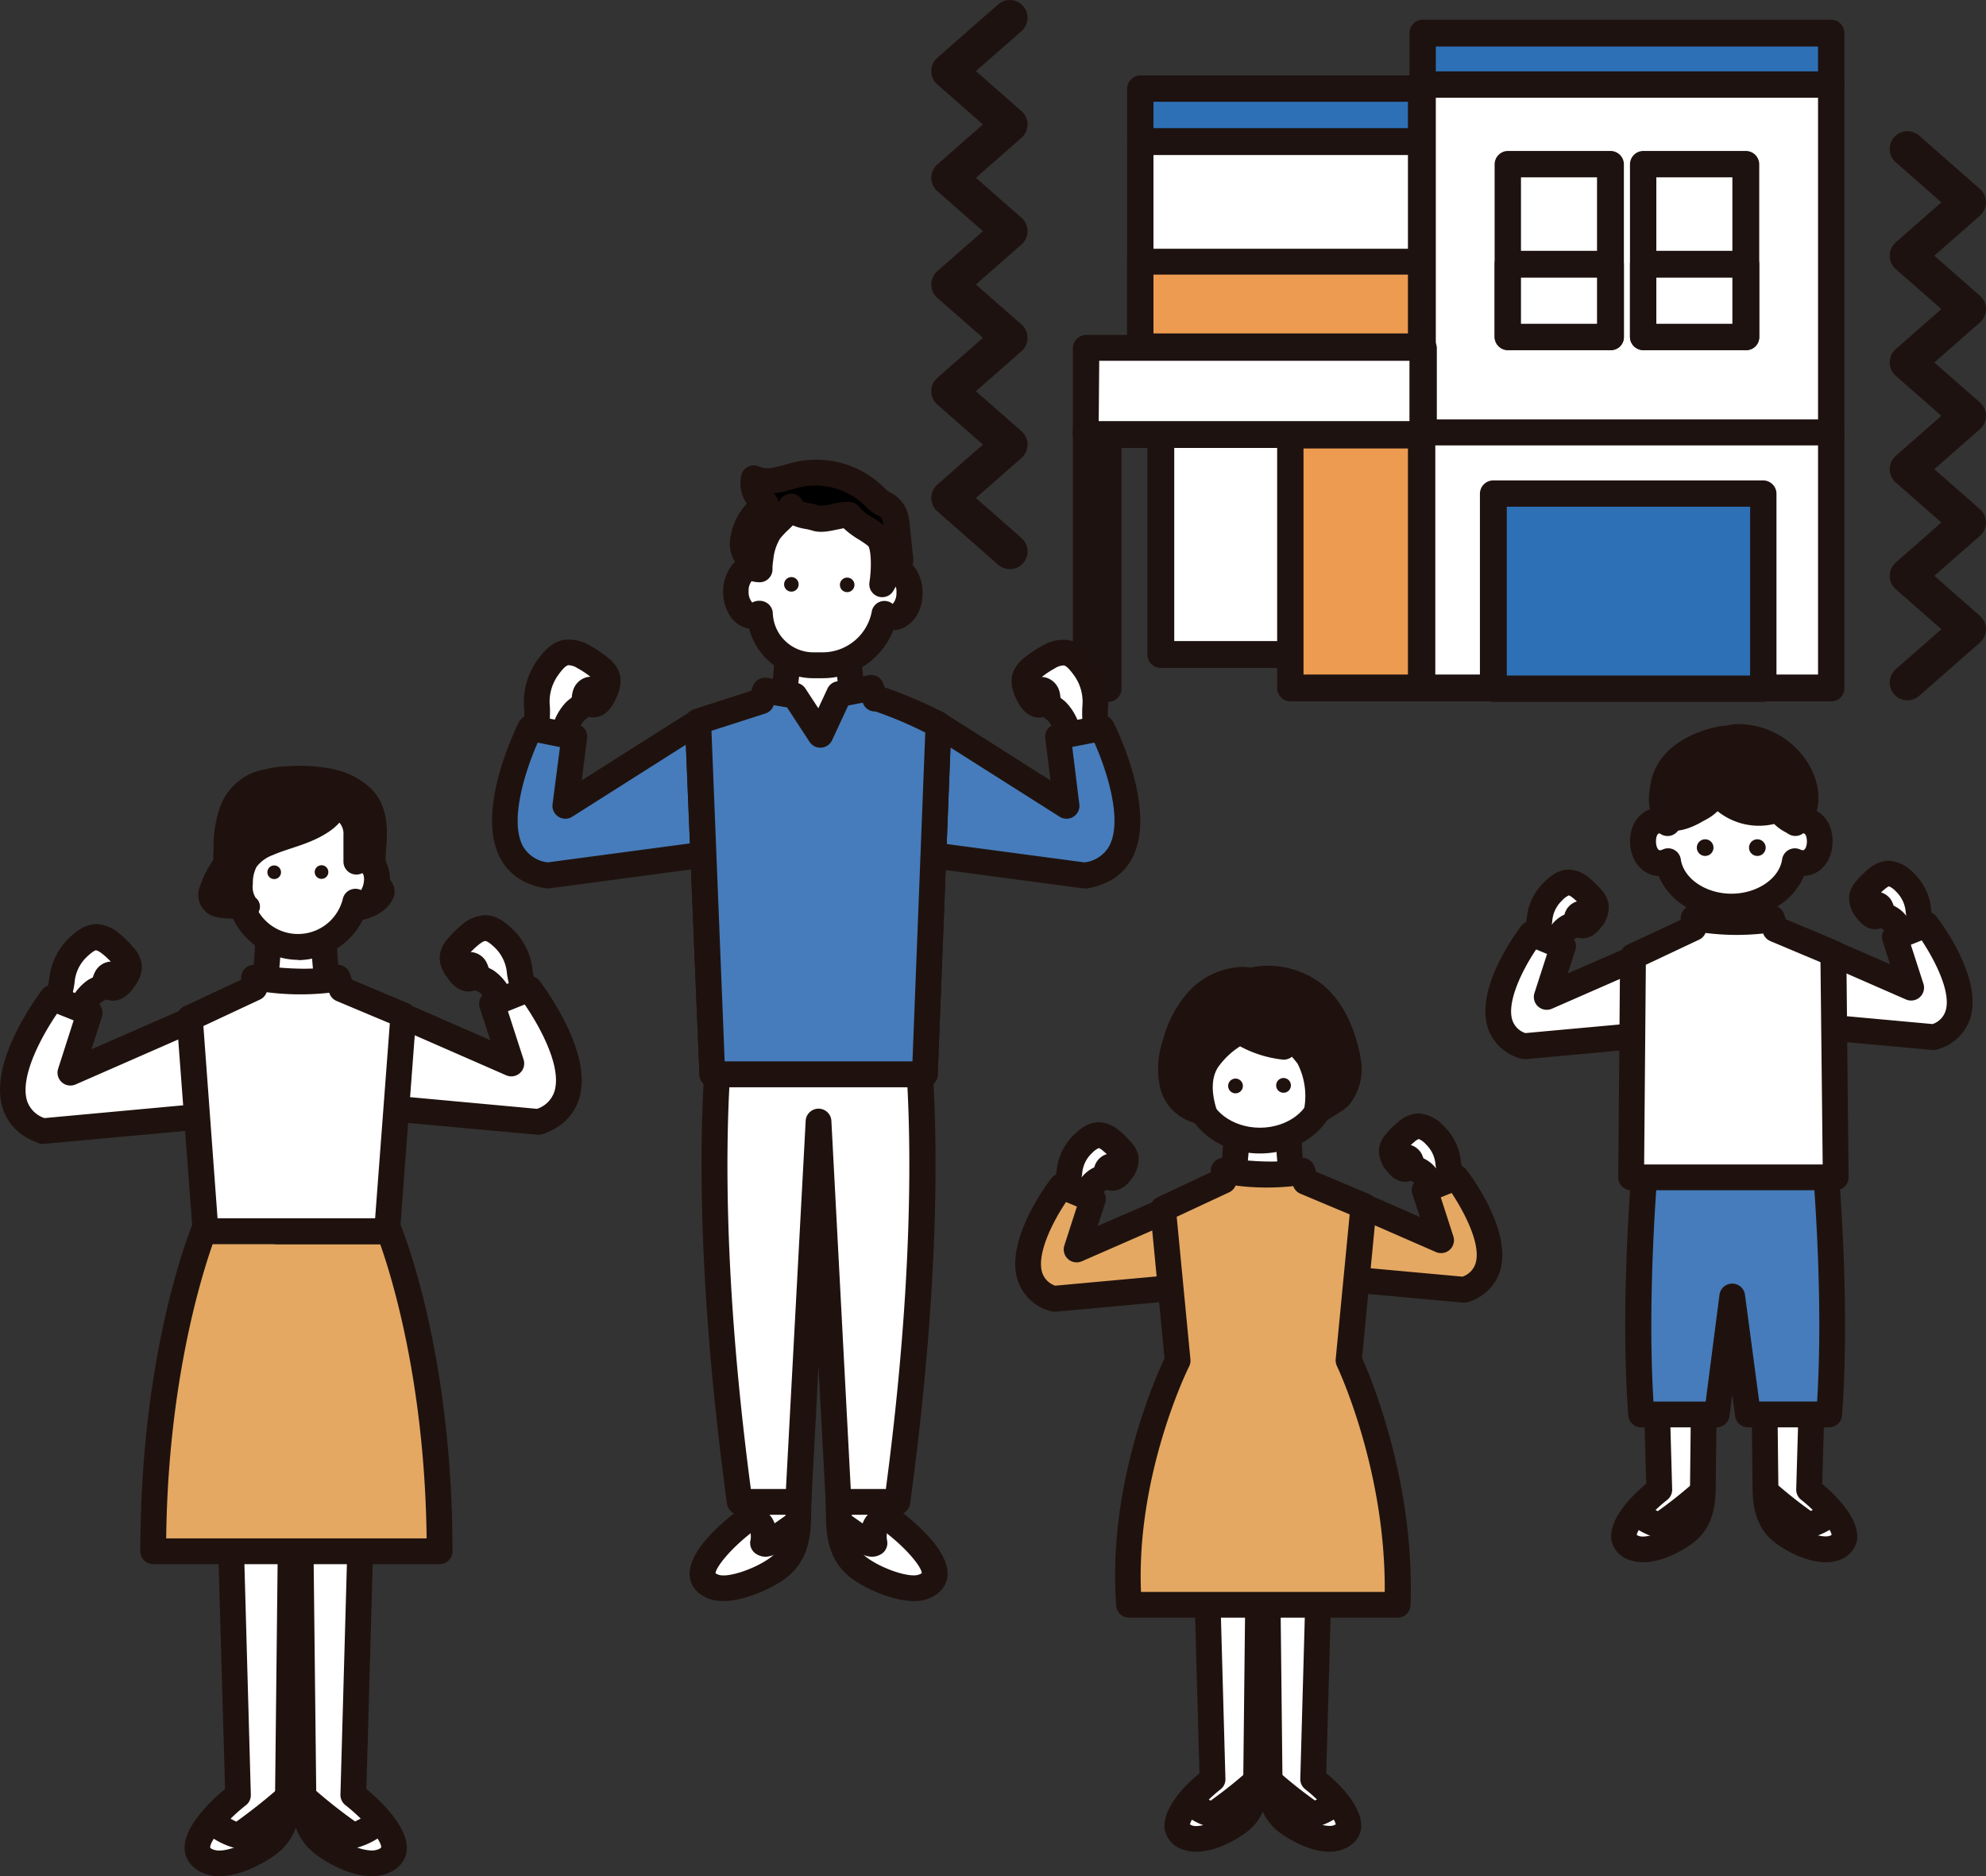 <svg xmlns="http://www.w3.org/2000/svg" xmlns:xlink="http://www.w3.org/1999/xlink" width="391.774" height="370.187" viewBox="0 0 391.774 370.187"><rect x="0" y="0" width="391.774" height="370.187" fill="#333333" stroke="none"/><defs><clipPath id="a"><rect width="391.774" height="370.187" fill="none"/></clipPath></defs><rect width="51.4" height="43.8" transform="translate(228.941 85.385)" fill="#fff"/><g clip-path="url(#a)"><path d="M280.341,131.785h-51.4a2.647,2.647,0,0,1-2.6-2.6v-43.8a2.647,2.647,0,0,1,2.6-2.6h51.4a2.647,2.647,0,0,1,2.6,2.6v43.8a2.647,2.647,0,0,1-2.6,2.6m-48.7-5.3h46.1v-38.5h-46.1Z" fill="#1e1210"/><rect width="4.4" height="50.6" transform="translate(214.241 85.385)" fill="#fff"/><path d="M214.241,82.785h4.4a2.647,2.647,0,0,1,2.6,2.6v50.5a2.647,2.647,0,0,1-2.6,2.6h-4.4a2.647,2.647,0,0,1-2.6-2.6v-50.5a2.467,2.467,0,0,1,2.6-2.6" fill="#1e1210"/><rect width="80.6" height="68.8" transform="translate(280.641 16.585)" fill="#fff"/><path d="M361.241,87.985h-80.6a2.647,2.647,0,0,1-2.6-2.6v-68.8a2.647,2.647,0,0,1,2.6-2.6h80.6a2.647,2.647,0,0,1,2.6,2.6v68.8a2.521,2.521,0,0,1-2.6,2.6m-78-5.2h75.4v-63.6h-75.4Z" fill="#1e1210"/><rect width="80.6" height="10.2" transform="translate(280.641 6.485)" fill="#2d70b6"/><path d="M361.241,19.285h-80.6a2.647,2.647,0,0,1-2.6-2.6V6.485a2.647,2.647,0,0,1,2.6-2.6h80.6a2.647,2.647,0,0,1,2.6,2.6v10.2a2.582,2.582,0,0,1-2.6,2.6m-78-5.2h75.4v-4.9h-75.4Z" fill="#1e1210"/><rect width="55.4" height="41" transform="translate(224.941 27.985)" fill="#fff"/><path d="M280.341,71.585h-55.4a2.647,2.647,0,0,1-2.6-2.6v-41a2.647,2.647,0,0,1,2.6-2.6h55.4a2.647,2.647,0,0,1,2.6,2.6v41a2.647,2.647,0,0,1-2.6,2.6m-52.8-5.2h50.2v-35.8h-50.2Z" fill="#1e1210"/><rect width="55.4" height="10.4" transform="translate(224.941 17.485)" fill="#2d70b6"/><path d="M280.341,30.485h-55.4a2.647,2.647,0,0,1-2.6-2.6v-10.4a2.647,2.647,0,0,1,2.6-2.6h55.4a2.647,2.647,0,0,1,2.6,2.6v10.4a2.582,2.582,0,0,1-2.6,2.6m-52.8-5.2h50.2v-5.2h-50.2Z" fill="#1e1210"/><rect width="34" height="22.4" transform="translate(236.041 39.585)" fill="#fff"/><rect width="55.4" height="16.8" transform="translate(224.941 51.585)" fill="#ec9b50"/><path d="M280.341,71.085h-55.4a2.647,2.647,0,0,1-2.6-2.6v-16.8a2.647,2.647,0,0,1,2.6-2.6h55.4a2.647,2.647,0,0,1,2.6,2.6v16.8a2.647,2.647,0,0,1-2.6,2.6m-52.8-5.3h50.2v-11.6h-50.2Z" fill="#1e1210"/><rect width="80.8" height="50.4" transform="translate(280.541 85.285)" fill="#fff"/><path d="M361.241,138.385h-80.8a2.647,2.647,0,0,1-2.6-2.6v-50.4a2.647,2.647,0,0,1,2.6-2.6h80.8a2.647,2.647,0,0,1,2.6,2.6v50.4a2.582,2.582,0,0,1-2.6,2.6m-78.1-5.3h75.5v-45.2h-75.5v45.2" fill="#1e1210"/><rect width="53.2" height="38.5" transform="translate(294.541 97.385)" fill="#2d70b6"/><path d="M347.841,138.485h-53.3a2.647,2.647,0,0,1-2.6-2.6v-38.5a2.647,2.647,0,0,1,2.6-2.6h53.3a2.647,2.647,0,0,1,2.6,2.6v38.5a2.582,2.582,0,0,1-2.6,2.6m-50.6-5.2h48v-33.3h-48Z" fill="#1e1210"/><rect width="66.6" height="17.1" transform="translate(214.241 68.585)" fill="#fff"/><path d="M280.741,88.385h-66.5a2.647,2.647,0,0,1-2.6-2.6v-17.1a2.647,2.647,0,0,1,2.6-2.6h66.6a2.647,2.647,0,0,1,2.6,2.6v17.1a2.669,2.669,0,0,1-2.7,2.6m-64-5.3h61.3v-11.9h-61.2Z" fill="#1e1210"/><rect width="25.8" height="49.9" transform="translate(254.541 85.885)" fill="#ec9b50"/><path d="M280.341,138.385h-25.8a2.647,2.647,0,0,1-2.6-2.6v-49.9a2.647,2.647,0,0,1,2.6-2.6h25.8a2.647,2.647,0,0,1,2.6,2.6v49.9a2.647,2.647,0,0,1-2.6,2.6m-23.2-5.3h20.6v-44.6h-20.6Z" fill="#1e1210"/><rect width="20.3" height="34.2" transform="translate(297.441 32.385)" fill="#fff"/><path d="M317.741,69.085h-20.3a2.647,2.647,0,0,1-2.6-2.6v-34.1a2.647,2.647,0,0,1,2.6-2.6h20.3a2.647,2.647,0,0,1,2.6,2.6v34.2a2.562,2.562,0,0,1-2.6,2.5m-17.7-5.2h15v-28.9h-15Z" fill="#1e1210"/><rect width="20.3" height="34.2" transform="translate(324.141 32.385)" fill="#fff"/><path d="M344.441,69.085h-20.3a2.647,2.647,0,0,1-2.6-2.6v-34.1a2.647,2.647,0,0,1,2.6-2.6h20.3a2.647,2.647,0,0,1,2.6,2.6v34.2a2.562,2.562,0,0,1-2.6,2.5m-17.7-5.2h15v-28.9h-15Z" fill="#1e1210"/><rect width="20.3" height="14.4" transform="translate(297.441 52.085)" fill="#fff"/><path d="M317.741,69.085h-20.3a2.647,2.647,0,0,1-2.6-2.6v-14.4a2.647,2.647,0,0,1,2.6-2.6h20.3a2.647,2.647,0,0,1,2.6,2.6v14.4a2.582,2.582,0,0,1-2.6,2.6m-17.7-5.2h15v-9.1h-15Z" fill="#1e1210"/><rect width="20.3" height="14.4" transform="translate(324.141 52.085)" fill="#fff"/><path d="M344.441,69.085h-20.3a2.647,2.647,0,0,1-2.6-2.6v-14.4a2.647,2.647,0,0,1,2.6-2.6h20.3a2.647,2.647,0,0,1,2.6,2.6v14.4a2.582,2.582,0,0,1-2.6,2.6m-17.7-5.2h15v-9.1h-15Z" fill="#1e1210"/><path d="M199.207,3.5l-12,10.529,12,10.526-12,10.528,12,10.525-12,10.526,12,10.528-12,10.531,12,10.528-12,10.536,12,10.536" fill="none" stroke="#1e1210" stroke-linecap="round" stroke-linejoin="round" stroke-width="7"/><path d="M376.274,134.677l12-10.529-12-10.526,12-10.528-12-10.525,12-10.526-12-10.528,12-10.531-12-10.529,12-10.535-12-10.536" fill="none" stroke="#1e1210" stroke-linecap="round" stroke-linejoin="round" stroke-width="7"/><path d="M111.457,144.073a8.594,8.594,0,0,1,2.067-3.739c.574-.524,1.326-.92,1.642-1.632.237-.554.178-1.2.366-1.77s.89-1.078,1.385-.732c.2.9-1.167,1.85-.564,2.542a.842.842,0,0,0,.475.237c.989.178,1.731-.89,2.186-1.81.573-1.177,1.157-2.512.7-3.738a4.347,4.347,0,0,0-1.424-1.721,19.233,19.233,0,0,0-3.156-2.107,5.411,5.411,0,0,0-3.422-.851c-1.563.267-2.66,1.642-3.6,2.967a11.931,11.931,0,0,0-2.087,5.035,11.65,11.65,0,0,0-.079,2.878c.128,1.9-.2,3.749.138,5.628" fill="#fff"/><path d="M106.076,147.752a2.531,2.531,0,0,1-2.492-2.1,18.644,18.644,0,0,1-.179-3.857,19.984,19.984,0,0,0,0-2.048,13.516,13.516,0,0,1,.119-3.531,14.364,14.364,0,0,1,2.532-6.063c.989-1.286,2.552-3.452,5.213-3.907a7.921,7.921,0,0,1,5.064,1.108,23.371,23.371,0,0,1,3.56,2.384,6.838,6.838,0,0,1,2.2,2.789c.87,2.344-.218,4.57-.8,5.757-1.592,3.254-3.767,3.4-4.945,3.2l-.208-.049a6.987,6.987,0,0,1-.584.474l-.366.307a7.113,7.113,0,0,0-1.374,2.69,2.542,2.542,0,1,1-4.825-1.6c.009-.026.018-.052.028-.078a11.056,11.056,0,0,1,2.769-4.8c.208-.188.425-.356.653-.534l.366-.287a1.307,1.307,0,0,1,0-.2,7.191,7.191,0,0,1,.277-1.3,3.857,3.857,0,0,1,2.4-2.413,3.079,3.079,0,0,1,.989-.158,16.69,16.69,0,0,0-2.581-1.711,3.288,3.288,0,0,0-1.781-.574c-.652.109-1.523,1.286-1.978,1.919a8.959,8.959,0,0,0-1.661,6.231c.059.9,0,1.741,0,2.552a12.818,12.818,0,0,0,.089,2.789,2.553,2.553,0,0,1-2.055,2.967h0a2.325,2.325,0,0,1-.425.03" fill="#1f120e"/><path d="M108.045,172.726l33.54-4.471s3.729-16.814-4.174-25.646L111.576,159l1.7-13.67-8.644-1.671s-13.294,26.5,3.412,29.069" fill="#467cbb"/><path d="M108.045,175.278a2.892,2.892,0,0,1-.395,0c-4.2-.663-7.33-2.76-9.031-6.073-4.747-9.229,2.849-24.9,3.739-26.706a2.543,2.543,0,0,1,2.759-1.355l8.655,1.682a2.551,2.551,0,0,1,2.037,2.809l-1.038,8.318,21.275-13.471a2.551,2.551,0,0,1,3.264.455c8.674,9.7,4.945,27.15,4.757,27.892a2.551,2.551,0,0,1-2.146,1.978l-33.54,4.471a2.093,2.093,0,0,1-.336,0m-1.978-28.753c-2.255,5.114-5.638,15.123-2.967,20.326a6.448,6.448,0,0,0,4.945,3.3l31.305-4.174c.593-3.907,1.493-13.59-2.592-19.969l-23.866,15.133A2.541,2.541,0,0,1,109,158.681l1.463-11.276Z" fill="#1f120e"/><path d="M210.553,144.073a8.723,8.723,0,0,0-2.077-3.739c-.574-.524-1.316-.92-1.632-1.632a17.514,17.514,0,0,1-.376-1.77c-.2-.574-.89-1.078-1.375-.732-.207.9,1.157,1.85.554,2.542a.846.846,0,0,1-.465.237c-.989.178-1.74-.89-2.186-1.81-.583-1.177-1.167-2.512-.712-3.738a4.341,4.341,0,0,1,1.425-1.721,19.182,19.182,0,0,1,3.155-2.107,5.411,5.411,0,0,1,3.422-.851c1.563.267,2.661,1.642,3.61,2.967a11.877,11.877,0,0,1,2.077,5.035,11.65,11.65,0,0,1,.079,2.878c-.128,1.9.208,3.749-.128,5.628" fill="#fff"/><path d="M215.924,147.752a2.306,2.306,0,0,1-.455,0,2.552,2.552,0,0,1-2.058-2.965v0a13.551,13.551,0,0,0,.1-2.789,24.139,24.139,0,0,1,0-2.552,8.962,8.962,0,0,0-1.662-6.231c-.475-.633-1.345-1.811-1.978-1.919a3.281,3.281,0,0,0-1.78.573,17.244,17.244,0,0,0-2.582,1.711,3.08,3.08,0,0,1,.989.159,3.877,3.877,0,0,1,2.413,2.413,6.23,6.23,0,0,1,.267,1.3v.2l.357.286c.227.178.445.347.652.535a10.961,10.961,0,0,1,2.77,4.8,2.542,2.542,0,0,1-4.77,1.759c-.009-.026-.019-.052-.027-.078a6.92,6.92,0,0,0-1.375-2.69,3.7,3.7,0,0,0-.366-.307,6.8,6.8,0,0,1-.584-.475l-.207.05c-1.148.2-3.314,0-4.946-3.205-.593-1.187-1.681-3.412-.8-5.746a6.7,6.7,0,0,1,2.186-2.8,22.845,22.845,0,0,1,3.571-2.384,7.911,7.911,0,0,1,5.054-1.108c2.66.455,4.263,2.621,5.212,3.907a14.357,14.357,0,0,1,2.542,6.063,13.964,13.964,0,0,1,.119,3.531,19.964,19.964,0,0,0,0,2.047,18.579,18.579,0,0,1-.168,3.858,2.553,2.553,0,0,1-2.473,2.067" fill="#1f120e"/><path d="M213.955,172.726l-33.53-4.471s-3.739-16.814,4.164-25.646L210.424,159l-1.7-13.67,8.654-1.671s13.284,26.5-3.422,29.069" fill="#467cbb"/><path d="M213.956,175.278h-.336l-33.53-4.47a2.543,2.543,0,0,1-2.147-1.978c-.168-.742-3.956-18.19,4.748-27.893a2.551,2.551,0,0,1,3.264-.454l21.275,13.5-1.038-8.318a2.551,2.551,0,0,1,2.047-2.809l8.654-1.681a2.553,2.553,0,0,1,2.76,1.355c.88,1.76,8.486,17.437,3.739,26.705-1.711,3.313-4.837,5.41-9.041,6.073a2.616,2.616,0,0,1-.4-.03m-31.354-9.3,31.314,4.174a6.429,6.429,0,0,0,4.946-3.3c2.69-5.222-.693-15.222-2.968-20.325l-4.371.85,1.4,11.306a2.541,2.541,0,0,1-3.887,2.462l-23.866-15.133C181.089,152.4,182.009,162.074,182.6,165.981Z" fill="#1f120e"/><path d="M176.924,243.544l-1.573,56.1s14.609,10.79,6.637,13.471c-2.967.989-9.01-1.266-12.284-3.61-3.67-2.621-4.194-6.39-4.234-10.574q-.147-12.787-.286-25.577l-.317-30.2" fill="#fff"/><path d="M180.287,315.9c-4.1,0-9.278-2.324-12.067-4.312-4.569-3.274-5.252-8-5.3-12.621l-.613-55.774a2.542,2.542,0,0,1,2.512-2.572h.01a2.571,2.571,0,0,1,2.571,2.512l.614,55.775c0,4.005.573,6.676,3.165,8.535,3.066,2.186,8.2,3.868,10,3.264a2.321,2.321,0,0,0,.653-.306c0-1.187-3.046-5.064-7.992-8.7a2.576,2.576,0,0,1-.989-2.117l1.573-56.1a2.543,2.543,0,0,1,5.084.138l-1.533,54.795c3.59,2.8,9.643,8.269,8.9,12.858-.188,1.138-.989,3.215-4.055,4.263a7.907,7.907,0,0,1-2.532.366" fill="#1f120e"/><path d="M171.979,307.152a4.561,4.561,0,0,1-2.6-.92l-4.431-3.1a2.546,2.546,0,0,1,2.917-4.174l2.305,1.623a5.077,5.077,0,0,1,1.286-1.979,6.921,6.921,0,0,1,3.382-1.562,2.542,2.542,0,1,1,1.128,4.945,4.761,4.761,0,0,0-.989.307,4.936,4.936,0,0,0,.049,1.829,2.549,2.549,0,0,1-.91,2.315,3.415,3.415,0,0,1-2.136.712" fill="#1f120e"/><path d="M146.075,243.544l1.573,56.1s-14.6,10.79-6.637,13.471c2.967.989,9.01-1.266,12.294-3.61,3.66-2.621,4.184-6.39,4.233-10.574q.14-12.787.277-25.577l.337-30.2" fill="#fff"/><path d="M142.663,315.9a7.916,7.916,0,0,1-2.522-.346c-3.106-1.049-3.867-3.126-4.045-4.263-.723-4.589,5.331-10.059,8.9-12.858l-1.533-54.795a2.542,2.542,0,0,1,2.471-2.611h0a2.572,2.572,0,0,1,2.621,2.472l1.563,56.1a2.516,2.516,0,0,1-.989,2.117c-4.946,3.649-7.913,7.517-7.982,8.7a2.315,2.315,0,0,0,.652.306c1.781.6,6.924-1.078,9.99-3.264,2.611-1.859,3.126-4.441,3.175-8.536l.613-55.774a2.528,2.528,0,1,1,5.055.039v.021l-.614,55.774c-.049,4.619-.732,9.347-5.3,12.62-2.77,1.969-7.962,4.293-12.057,4.293" fill="#1f120e"/><path d="M179.446,193.893l-15.311-.5V193.3h-5.321v.089l-15.311.5s-7.092,32.3,2.423,102.409h11.592l3.956-74.913,3.957,74.913h11.582c9.525-70.076,2.433-102.409,2.433-102.409" fill="#fff"/><path d="M177.024,298.874H165.441a2.541,2.541,0,0,1-2.551-2.413l-1.425-26.854-1.414,26.854a2.551,2.551,0,0,1-2.542,2.413H145.927a2.551,2.551,0,0,1-2.522-2.206c-9.466-69.74-2.681-101.954-2.384-103.289a2.533,2.533,0,0,1,2.4-1.979l14.659-.484a2.56,2.56,0,0,1,.732-.119h5.321a2.693,2.693,0,0,1,.761.119l14.639.484a2.551,2.551,0,0,1,2.4,1.979c.287,1.335,7.072,33.549-2.393,103.289a2.543,2.543,0,0,1-2.522,2.206m-9.189-5.084h6.924c7.675-58.049,3.778-89.591,2.512-97.385l-13.254-.435a2.408,2.408,0,0,1-.6-.089h-3.957a2.345,2.345,0,0,1-.583.089l-13.254.435c-1.266,7.814-5.153,39.445,2.5,97.385h6.923l3.887-72.5a2.542,2.542,0,0,1,5.084,0Z" fill="#1f120e"/><path d="M168.507,137.871a32.735,32.735,0,0,1-.989-7.764H155.273a32.99,32.99,0,0,1-.989,7.794,117.242,117.242,0,0,0-16.587,5.054l2.849,69.008h41.927l2.69-69.008a116.922,116.922,0,0,0-16.656-5.084" fill="#fff"/><path d="M182.443,214.505H140.516a2.542,2.542,0,0,1-2.542-2.443l-2.849-69.008a2.543,2.543,0,0,1,1.613-2.473,124.458,124.458,0,0,1,15.419-4.817,32.962,32.962,0,0,0,.574-5.657,2.552,2.552,0,0,1,2.542-2.542h12.215a2.542,2.542,0,0,1,2.542,2.542,33.845,33.845,0,0,0,.574,5.627,124.35,124.35,0,0,1,15.459,4.847,2.551,2.551,0,0,1,1.612,2.473l-2.69,69.008a2.542,2.542,0,0,1-2.542,2.443m-39.484-5.094H180l2.522-64.725a112.355,112.355,0,0,0-14.559-4.333,2.561,2.561,0,0,1-1.909-1.79,30.983,30.983,0,0,1-.989-5.934h-7.359a31.633,31.633,0,0,1-.989,5.934,2.534,2.534,0,0,1-1.909,1.781,114.018,114.018,0,0,0-14.5,4.3Z" fill="#1f120e"/><path d="M176.2,112.2a2.5,2.5,0,0,0-1.4.455v-1.207a12.414,12.414,0,0,0-24.826-.227v1.216a2.467,2.467,0,0,0-1.4-.484c-1.83,0-3.333,2.116-3.353,4.757s1.434,4.8,3.264,4.817a2.458,2.458,0,0,0,1.434-.475,10.614,10.614,0,0,0,10.475,10.2h1.829a12.434,12.434,0,0,0,12.295-10.138,2.542,2.542,0,0,0,1.612.642c1.82,0,3.323-2.106,3.353-4.757s-1.444-4.777-3.274-4.8" fill="#fff"/><path d="M162.326,133.815h-1.978a13.1,13.1,0,0,1-12.572-9.782,5.565,5.565,0,0,1-3.748-2.482,8.9,8.9,0,0,1,.089-9.673,5.644,5.644,0,0,1,3.4-2.354,14.965,14.965,0,0,1,29.732.267c2.759.623,4.777,3.6,4.748,7.269,0,4.046-2.562,7.211-5.777,7.28a14.933,14.933,0,0,1-13.9,9.475m-12.433-15.271a2.5,2.5,0,0,1,1.128.267,2.525,2.525,0,0,1,1.434,2.156,8.021,8.021,0,0,0,7.912,7.745h1.83a9.891,9.891,0,0,0,9.782-8.061,2.522,2.522,0,0,1,1.632-1.929,2.562,2.562,0,0,1,2.493.435,3.18,3.18,0,0,0,.741-2.215,2.965,2.965,0,0,0-.722-2.216,2.61,2.61,0,0,1-2.581.1,2.552,2.552,0,0,1-1.365-2.245v-1.207a9.891,9.891,0,1,0-19.782-.178V112.4a2.552,2.552,0,0,1-3.956,2.067,3.03,3.03,0,0,0-.752,2.206,3.086,3.086,0,0,0,.722,2.215A2.673,2.673,0,0,1,149.893,118.544Z" fill="#1f120e"/><path d="M156.114,113.866a1.434,1.434,0,1,1-1.434,1.434,1.434,1.434,0,0,1,1.434-1.434" fill="#1f120e"/><path d="M167.122,113.965a1.434,1.434,0,1,1-1.434,1.434,1.434,1.434,0,0,1,1.434-1.434" fill="#1f120e"/><path d="M151.02,307.152a3.415,3.415,0,0,1-2.107-.732,2.552,2.552,0,0,1-.91-2.314,3.891,3.891,0,0,0,0-1.87,8.2,8.2,0,0,0-.989-.267,2.542,2.542,0,0,1,1.118-4.945,6.847,6.847,0,0,1,3.383,1.563,4.941,4.941,0,0,1,1.285,1.978l2.315-1.622a2.544,2.544,0,1,1,2.908,4.174l-4.422,3.1a4.548,4.548,0,0,1-2.581.94" fill="#1f120e"/><path d="M172.612,137.831c1.325-.307,12.522,5.123,12.522,5.123l-2.691,69.009H140.516l-2.848-69.6,12.482-4.016.771-2.1,5.846.99,5.054,7.724,3.719-8.031,6.3-1.227Z" fill="#467cbb"/><path d="M182.443,214.505H140.516a2.542,2.542,0,0,1-2.542-2.443l-2.849-69.6a2.533,2.533,0,0,1,1.761-2.522l11.3-3.63.346-.94a2.554,2.554,0,0,1,2.819-1.622l5.836.989a2.537,2.537,0,0,1,1.7,1.118l2.542,3.887,1.8-3.867a2.522,2.522,0,0,1,1.82-1.424l6.3-1.227a2.533,2.533,0,0,1,2.879,1.622l.277.762a88.289,88.289,0,0,1,11.73,5.044,2.561,2.561,0,0,1,1.434,2.394l-2.69,69.008a2.542,2.542,0,0,1-2.542,2.453m-39.484-5.094H180l2.522-64.884a80.181,80.181,0,0,0-9.821-4.154,2.5,2.5,0,0,1-2.483-1.671v-.06l-2.9.564-3.175,6.845a2.552,2.552,0,0,1-4.441.326l-4.441-6.8-2.67-.455v.119a2.524,2.524,0,0,1-1.6,1.533l-10.642,3.422Z" fill="#1f120e"/><path d="M160.911,102.254c1.652.544,4.757-.762,6.488-.673,1.385,1.89,3.8,2.77,5.579,4.293s1.375,7.092.989,9.406a10.894,10.894,0,0,1,2.433-2.967,3.778,3.778,0,0,0,.781-.8,3.051,3.051,0,0,0,.208-1.909l-.6-5.766a7.808,7.808,0,0,0-.376-1.979,4.124,4.124,0,0,0-1.731-2.106c-.326-.2-.682-.347-.989-.554a8.369,8.369,0,0,1-1.306-1.246,16.587,16.587,0,0,0-14.777-4.323c-1.493.317-2.967.851-4.45,1.128a7.286,7.286,0,0,1-4.5-.346,4.521,4.521,0,0,0,2.4,5.044,10.451,10.451,0,0,0-4.441,6.666,4.808,4.808,0,0,0,.168,2.869c.544,1.226,1.82,1.978,2.314,3.273.445-.108.614-.642.7-1.1.415-2.206.613-4.57,1.978-6.37s3.135-2.888,4.3-4.787c.979,1.9,2.849,1.572,4.827,2.245"/><path d="M174.026,117.823a2.6,2.6,0,0,1-.811-.129,2.541,2.541,0,0,1-1.7-2.8c.485-3.185.277-6.469-.237-7.151a19,19,0,0,0-1.89-1.306,17.282,17.282,0,0,1-2.967-2.215l-1.108.227c-1.721.366-3.511.752-5.123.218a11.332,11.332,0,0,0-1.385-.317,10.172,10.172,0,0,1-2.393-.692l-.89.87a15.57,15.57,0,0,0-1.682,1.791,10.052,10.052,0,0,0-1.3,4.173c-.059.386-.128.772-.2,1.148a3.522,3.522,0,0,1-2.6,3.1,2.542,2.542,0,0,1-2.967-1.543,4.257,4.257,0,0,0-.722-.989,9.1,9.1,0,0,1-1.553-2.236,7.259,7.259,0,0,1-.336-4.371,12.86,12.86,0,0,1,3.135-6.242,7.06,7.06,0,0,1-1.058-5.618,2.542,2.542,0,0,1,3.551-1.671,4.84,4.84,0,0,0,2.967.148c.7-.138,1.414-.336,2.176-.544s1.444-.415,2.225-.573a19.009,19.009,0,0,1,17.082,4.945l.247.247a5.048,5.048,0,0,0,.692.623,2.279,2.279,0,0,0,.347.188l.6.337a6.586,6.586,0,0,1,2.809,3.412,10.641,10.641,0,0,1,.514,2.572l.6,5.776a4.711,4.711,0,0,1-1.771,4.817l-.089.079a8.155,8.155,0,0,0-1.859,2.3,2.533,2.533,0,0,1-2.315,1.425M167.251,99.03h.307a2.552,2.552,0,0,1,1.918.989,9.521,9.521,0,0,0,2.621,2.067,24.05,24.05,0,0,1,2.167,1.484,4.33,4.33,0,0,0-.178-.93,1.553,1.553,0,0,0-.653-.791c-.109-.069-.218-.119-.327-.178s-.494-.257-.741-.416A9.16,9.16,0,0,1,170.8,99.93l-.208-.208a14.054,14.054,0,0,0-12.462-3.649c-.614.128-1.237.306-1.9.494-.831.228-1.692.475-2.6.643-.356.069-.712.119-1.048.158a2.582,2.582,0,0,1,.989,1.721,4.531,4.531,0,0,0,.307-.455,2.542,2.542,0,0,1,4.421.149c.118.207.148.277,1.414.514a17.886,17.886,0,0,1,1.978.485,10.146,10.146,0,0,0,2.493-.356A15.086,15.086,0,0,1,167.251,99.03Z" fill="#1f120e"/><path d="M16.3,198.432a7.858,7.858,0,0,1,2.463-2.967,4.954,4.954,0,0,0,1.7-1.157,15.732,15.732,0,0,0,.633-1.5c.267-.475.989-.8,1.335-.415,0,.831-1.335,1.444-.92,2.156a.745.745,0,0,0,.376.287c.861.326,1.692-.495,2.236-1.237a4.31,4.31,0,0,0,1.256-3.184,3.959,3.959,0,0,0-.989-1.761,17.477,17.477,0,0,0-2.433-2.394,4.951,4.951,0,0,0-2.879-1.325c-1.434,0-2.631.989-3.679,1.978a10.744,10.744,0,0,0-2.69,4.1,10.083,10.083,0,0,0-.554,2.532,45.6,45.6,0,0,0-.831,5" fill="#fff"/><path d="M11.362,201.073h0A2.542,2.542,0,0,1,8.85,198.5h0a15.832,15.832,0,0,1,.5-3.491c.139-.633.267-1.227.337-1.79a12.353,12.353,0,0,1,.722-3.156,13.151,13.151,0,0,1,3.293-5.074c1.1-.989,2.9-2.68,5.45-2.65a7.384,7.384,0,0,1,4.441,1.9,20.822,20.822,0,0,1,2.8,2.779,6.26,6.26,0,0,1,1.513,2.967c.406,2.315-.989,4.154-1.721,5.143-2.136,2.839-4.332,2.4-5.173,2.087h-.069l-.494.267-.366.188a6.214,6.214,0,0,0-1.6,2.038,2.542,2.542,0,0,1-4.658-.623,2.552,2.552,0,0,1-2.463,1.988m7.7-13.6c-.495,0-1.484.91-1.909,1.3a7.793,7.793,0,0,0-2.443,5.123c-.1.811-.267,1.553-.425,2.275-.089.386-.168.752-.238,1.118V197.2a10.071,10.071,0,0,1,3.343-3.858c.218-.128.446-.247.683-.366l.267-.148a.2.2,0,0,0,0-.069,6.157,6.157,0,0,1,.485-1.148,3.717,3.717,0,0,1,2.72-1.859h.316a14.238,14.238,0,0,0-1.543-1.454c-.8-.653-1.177-.752-1.325-.752Z" fill="#1f120e"/><path d="M8.454,223.189l34.084-3.116s8.071-11.265-3.62-19.376l-25.024,11L17.7,199.827l-7.369-2.967s-16.211,21.206-1.879,26.329" fill="#fff"/><path d="M8.454,225.731a2.545,2.545,0,0,1-.851-.188c-4.658-1.661-6.448-4.757-7.12-7.052C-.7,214.535.3,209.312,3.449,203.121a55.767,55.767,0,0,1,4.856-7.8,2.553,2.553,0,0,1,2.968-.811l7.358,2.967a2.552,2.552,0,0,1,1.484,3.145l-2.077,6.41,19.851-8.685a2.541,2.541,0,0,1,2.472.238c4.085,2.838,6.509,6.35,7.222,10.444,1.146,6.647-2.81,12.275-2.967,12.5a2.575,2.575,0,0,1-1.841,1.049L8.681,225.691Zm2.789-25.716C8.4,204.169,3.9,212.21,5.309,217.106a5.379,5.379,0,0,0,3.461,3.5l32.225-2.968a12.535,12.535,0,0,0,1.533-7.774,10.541,10.541,0,0,0-3.957-6.261L14.912,213.971a2.542,2.542,0,0,1-3.442-3.106l3.057-9.535Z" fill="#1f120e"/><path d="M98.461,196.6A7.858,7.858,0,0,0,96,193.636a4.886,4.886,0,0,1-1.721-1.157,15.733,15.733,0,0,1-.633-1.5c-.267-.475-.989-.8-1.345-.415,0,.831,1.345,1.444.93,2.156a.776.776,0,0,1-.376.287c-.861.326-1.691-.5-2.245-1.237a4.341,4.341,0,0,1-1.247-3.184,3.951,3.951,0,0,1,.99-1.761,17.947,17.947,0,0,1,2.443-2.394,4.88,4.88,0,0,1,2.878-1.325c1.424,0,2.631.989,3.679,1.978a10.806,10.806,0,0,1,2.69,4.1,10.441,10.441,0,0,1,.554,2.542,44.894,44.894,0,0,1,.831,5" fill="#fff"/><path d="M103.4,199.243a2.553,2.553,0,0,1-2.482-1.978,2.514,2.514,0,0,1-1.177,1.543,2.552,2.552,0,0,1-3.482-.92,6.067,6.067,0,0,0-1.612-2.018,3.39,3.39,0,0,0-.366-.2l-.494-.267h-.07c-.85.316-3.046.751-5.173-2.087-.741-.99-2.126-2.829-1.731-5.144a6.274,6.274,0,0,1,1.524-2.967,21.413,21.413,0,0,1,2.779-2.74,7.362,7.362,0,0,1,4.451-1.889h.089c2.482,0,4.283,1.662,5.351,2.651a13.05,13.05,0,0,1,3.333,5.034,12.43,12.43,0,0,1,.712,3.156c.069.573.208,1.157.346,1.79a16.467,16.467,0,0,1,.505,3.491,2.543,2.543,0,0,1-2.512,2.572h0Zm-7.032-8.318.267.148c.228.119.465.238.683.366a10.179,10.179,0,0,1,3.343,3.868c0,.026,0,.052,0,.079-.07-.356-.149-.732-.238-1.118-.158-.722-.326-1.464-.425-2.275a7.9,7.9,0,0,0-.406-1.909,8.076,8.076,0,0,0-1.978-3.115c-.415-.386-1.4-1.3-1.9-1.3-.148,0-.514.1-1.315.752a14.232,14.232,0,0,0-1.553,1.454h.316a3.715,3.715,0,0,1,2.73,1.859,6.043,6.043,0,0,1,.475,1.147Z" fill="#1f120e"/><path d="M106.3,221.359,72.21,218.243s-8.061-11.265,3.64-19.4l25.024,10.949L97.066,198l7.359-2.967s16.211,21.206,1.879,26.329" fill="#fff"/><path d="M106.3,223.9h-.227l-34.094-3.116a2.571,2.571,0,0,1-1.839-1.048c-.169-.238-4.125-5.856-2.968-12.512.712-4.1,3.136-7.606,7.221-10.445a2.539,2.539,0,0,1,2.472-.237l19.851,8.684-2.077-6.389a2.543,2.543,0,0,1,1.474-3.146l7.368-2.967a2.553,2.553,0,0,1,2.968.811,56.978,56.978,0,0,1,4.846,7.8c3.165,6.192,4.174,11.364,2.967,15.37-.682,2.295-2.462,5.391-7.121,7.052a2.558,2.558,0,0,1-.841.139m-32.58-8.081,32.224,2.967a5.358,5.358,0,0,0,3.452-3.511c1.454-4.945-3.046-12.937-5.885-17.081L100.2,199.52l3.086,9.535a2.541,2.541,0,0,1-3.442,3.105L76.177,201.8a10.48,10.48,0,0,0-3.956,6.261,12.48,12.48,0,0,0,1.5,7.754" fill="#1f120e"/><path d="M45.367,298.072l1.573,56.1s-13.432,10.523-5.46,13.2c2.967.989,7.833-.989,11.117-3.343,3.66-2.621,4.184-6.4,4.233-10.574q.139-12.787.277-25.577l.337-30.2" fill="#fff"/><path d="M43.28,370.186a8.093,8.093,0,0,1-2.611-.4c-3.175-1.068-3.956-3.184-4.184-4.352-.781-4.549,4.945-9.989,7.913-12.452l-1.573-54.845A2.552,2.552,0,0,1,47.919,298l1.563,56.12a2.521,2.521,0,0,1-.99,2.077c-4.193,3.294-7.259,7.29-7.012,8.408a2.241,2.241,0,0,0,.791.385c1.731.584,5.687-.761,8.823-2.967,2.611-1.869,3.125-4.441,3.175-8.536l.613-55.774a2.572,2.572,0,1,1,5.143.03l-.613,55.764c0,4.629-.732,9.357-5.3,12.621-2.927,2.037-7.141,4.055-10.83,4.055" fill="#1f120e"/><path d="M46.613,364.558a3.406,3.406,0,0,1-.534,0,15.186,15.186,0,0,1-4.946-2.483,2.543,2.543,0,1,1,3.314-3.857,17.04,17.04,0,0,0,2.166,1.2l.336-.228c2.7-1.978,5.341-4.035,7.844-6.241a2.552,2.552,0,0,1,3.363,3.828c-2.631,2.3-5.411,4.51-8.249,6.548a5.635,5.635,0,0,1-3.294,1.236" fill="#1f120e"/><path d="M71.291,298.072l-1.573,56.1s13.432,10.523,5.46,13.2c-2.967.989-7.833-.989-11.107-3.343-3.67-2.621-4.194-6.4-4.243-10.574q-.139-12.787-.277-25.577l-.337-30.2" fill="#fff"/><path d="M73.387,370.186c-3.7,0-7.913-1.978-10.8-4.085-4.569-3.264-5.252-7.992-5.3-12.621l-.613-55.734a2.542,2.542,0,1,1,5.083-.06l.624,55.775c0,4.094.563,6.666,3.165,8.535,3.135,2.236,7.091,3.581,8.822,2.968a1.865,1.865,0,0,0,.811-.416c.238-1.088-2.838-5.084-7.032-8.377a2.551,2.551,0,0,1-.989-2.077L68.728,298a2.543,2.543,0,1,1,5.084.138l-1.533,54.845c2.967,2.463,8.655,7.913,7.913,12.452-.2,1.168-.989,3.284-4.184,4.352a8.04,8.04,0,0,1-2.621.4" fill="#1f120e"/><path d="M70.044,364.558a5.631,5.631,0,0,1-3.294-1.276c-2.838-2.037-5.618-4.243-8.239-6.548a2.544,2.544,0,1,1,3.353-3.827,99.327,99.327,0,0,0,7.854,6.241,2.476,2.476,0,0,0,.336.227,16.488,16.488,0,0,0,2.166-1.206,2.522,2.522,0,0,1,3.558.252l.013.015a2.562,2.562,0,0,1-.267,3.6,15.1,15.1,0,0,1-4.946,2.482,3.188,3.188,0,0,1-.534.04" fill="#1f120e"/><path d="M76.434,242.041l-17.8-.584h-.416l-17.8.584s-10.287,24.193-10.287,64H86.73c0-39.81-10.3-64-10.3-64" fill="#e4a863"/><path d="M86.731,308.626H30.224a2.543,2.543,0,0,1-2.542-2.542c0-39.87,10.059-63.994,10.485-65a2.53,2.53,0,0,1,2.255-1.542l17.507-.574a3.016,3.016,0,0,1,.425,0H58.6a2.013,2.013,0,0,1,.425,0l17.5.574a2.53,2.53,0,0,1,2.255,1.542c.426.99,10.485,25.133,10.485,65a2.542,2.542,0,0,1-2.532,2.542M32.8,303.532H84.159c-.366-31.878-7.408-53.3-9.485-58.959L58.6,244.049h-.247l-16.083.524c-2.027,5.618-9.119,27.041-9.485,58.919Z" fill="#1f120e"/><path d="M64.97,195.406a52.405,52.405,0,0,1-.989-9.94H52.854a52.15,52.15,0,0,1-.989,9.97c-5.539,1.81-10.6,4.243-13.353,5.113L40.6,242.615l14.154.217v.119H76.394l2.1-42.065c-2.819-1.059-7.962-3.63-13.521-5.48" fill="#fff"/><path d="M76.354,245.493H54.713a2.426,2.426,0,0,1-.8-.129l-13.392-.208a2.551,2.551,0,0,1-2.5-2.413l-2.087-42.066a2.53,2.53,0,0,1,1.77-2.551c1.068-.337,2.631-.99,4.451-1.731,2.137-.881,4.728-1.979,7.478-2.908a55.277,55.277,0,0,0,.682-8.022,2.542,2.542,0,0,1,2.542-2.542H63.922a2.542,2.542,0,0,1,2.542,2.542,53.354,53.354,0,0,0,.682,8c3.363,1.2,6.439,2.552,8.981,3.66,1.286.573,2.4,1.058,3.244,1.394a2.552,2.552,0,0,1,1.622,2.493l-2.1,42.065a2.542,2.542,0,0,1-2.542,2.414m-20.879-5.114H73.941l1.879-37.862-1.75-.712c-2.78-1.227-6.251-2.75-9.891-3.956a2.533,2.533,0,0,1-1.672-1.84,47.533,47.533,0,0,1-.989-7.972h-6.2a48.967,48.967,0,0,1-.989,8,2.563,2.563,0,0,1-1.711,1.81c-3.086.989-6.1,2.255-8.536,3.254-1.078.445-2.077.86-2.967,1.206L42.993,240.1l11.77.188a2.17,2.17,0,0,1,.712.089" fill="#1f120e"/><path d="M50.134,192.9s11.088,1.751,16.468,0l.742,2.285,12.215,5.133L76.335,242.97H40.55L37.4,200.9l12.739-6.024Z" fill="#fff"/><path d="M76.355,245.493H40.55a2.542,2.542,0,0,1-2.532-2.354l-3.165-42.056a2.559,2.559,0,0,1,1.434-2.5L47.573,193.3v-.4a2.552,2.552,0,0,1,2.967-2.512c2.967.455,11.354,1.375,15.291.089a2.553,2.553,0,0,1,3.205,1.642l.385,1.177,11.127,4.678a2.542,2.542,0,0,1,1.553,2.542l-3.214,42.639a2.553,2.553,0,0,1-2.532,2.335m-33.441-5.114H74l2.9-38.465-10.524-4.421a2.554,2.554,0,0,1-1.4-1.534v-.079a51.734,51.734,0,0,1-12.373-.108,2.529,2.529,0,0,1-1.315,1.453l-11.167,5.223Z" fill="#1f120e"/><path d="M49.709,155.022a16.263,16.263,0,0,1,7.062-1.681,30.311,30.311,0,0,1,8.15.474,13.393,13.393,0,0,1,6.716,3.343c2.037,2.117,2.482,4.867,2.443,7.488s-.5,5.242,0,7.823a5.069,5.069,0,0,0,.88,2.176,3.161,3.161,0,0,1,.6.92,1.436,1.436,0,0,1-.208,1.068c-.93,1.711-3.363,2.74-5.8,2.968a25.718,25.718,0,0,1-7.27-.614,32.54,32.54,0,0,0-7.25-.86c-2.047.069-4.035.534-6.053.771a22.586,22.586,0,0,1-4.945.07,4.84,4.84,0,0,1-1.632-.4,2.421,2.421,0,0,1-.989-2.967c1.117-4.342,5.934-7.913,6.171-12.364" fill="#1f120e"/><path d="M68.066,181.865a33.4,33.4,0,0,1-6.182-.732l-.425-.079a29.192,29.192,0,0,0-6.35-.742,29.162,29.162,0,0,0-3.571.425c-.771.119-1.533.248-2.3.337a24.543,24.543,0,0,1-5.371.069,6.852,6.852,0,0,1-2.393-.613,4.493,4.493,0,0,1-2.107-5.43,20.031,20.031,0,0,1,3.323-6.232c1.385-1.978,2.7-3.877,2.789-5.7a2.139,2.139,0,0,1,4.273.208c-.148,3.046-1.879,5.529-3.551,7.913a16.9,16.9,0,0,0-2.69,4.856,1.36,1.36,0,0,0,0,.554,3.279,3.279,0,0,0,.851.158,19.513,19.513,0,0,0,4.421-.059c.712-.079,1.424-.2,2.126-.307a31.61,31.61,0,0,1,4.115-.484,32.313,32.313,0,0,1,7.28.821l.435.079a23.917,23.917,0,0,0,6.656.593,6.535,6.535,0,0,0,3.957-1.563,7.175,7.175,0,0,1-1.266-3.046,23.29,23.29,0,0,1-.159-6.014c0-.751.1-1.513.119-2.265,0-2.71-.544-4.609-1.849-5.934a11.189,11.189,0,0,0-5.628-2.75,28.566,28.566,0,0,0-7.577-.425,14.826,14.826,0,0,0-6.1,1.375,2.147,2.147,0,1,1-2.147-3.709,18.318,18.318,0,0,1,8-1.978,32.272,32.272,0,0,1,8.734.514,15.365,15.365,0,0,1,7.794,3.956c2.116,2.186,3.115,5.134,3.046,9,0,.831-.059,1.652-.119,2.473a19.816,19.816,0,0,0,.079,4.945,3.162,3.162,0,0,0,.495,1.3l.119.148a4.2,4.2,0,0,1,.83,1.474,3.507,3.507,0,0,1-.385,2.67c-1.2,2.216-3.957,3.749-7.468,4.1a16.411,16.411,0,0,1-1.8.1" fill="#1f120e"/><path d="M71.39,169.719a2.111,2.111,0,0,0-1.059.3v-5.242c0-5.549-5.223-7.053-11.572-7.023s-11.592,1.573-11.592,7.122v5.083a2.277,2.277,0,0,0-.722-.138c-1.651,0-2.967,1.375-2.967,3.749s1.355,4.876,2.967,4.876a2.208,2.208,0,0,0,.989-.267,11.669,11.669,0,0,0,22.611-.238,2.247,2.247,0,0,0,1.285.426c1.642,0,2.968-2.513,2.968-4.946s-1.266-3.709-2.908-3.7" fill="#fff"/><path d="M58.808,189.392a14.518,14.518,0,0,1-13.026-8.476,5.38,5.38,0,0,1-3.56-2.72,9.348,9.348,0,0,1-1.237-4.619,6.7,6.7,0,0,1,1.474-4.411,5.338,5.338,0,0,1,2.215-1.573v-2.71c0-4.392,2.4-9.634,14.055-9.673,3.957,0,7.043.534,9.327,1.691a8.4,8.4,0,0,1,4.807,7.913v2.611c2.176.623,4.046,2.68,4.065,6.053s-1.918,7.121-5.084,7.428a14.451,14.451,0,0,1-12.986,8.536ZM47.523,175.644a2.416,2.416,0,0,1,1.048.227,2.553,2.553,0,0,1,1.435,1.7,9.1,9.1,0,0,0,17.615-.2,2.551,2.551,0,0,1,3.61-1.751,4.364,4.364,0,0,0,.584-2.176c0-.514-.139-1.058-.356-1.167a2.551,2.551,0,0,1-3.709-2.255v-5.242a3.353,3.353,0,0,0-1.978-3.343c-1.524-.772-3.868-1.138-7-1.148-9,0-8.991,3.215-8.981,4.57v5.084a2.541,2.541,0,0,1-3.343,2.423l-.079.069a1.782,1.782,0,0,0-.267,1.118,4.367,4.367,0,0,0,.633,2.216,2.474,2.474,0,0,1,.791-.129" fill="#1f120e"/><path d="M54.09,170.758a1.345,1.345,0,1,1-1.345,1.345,1.345,1.345,0,0,1,1.345-1.345" fill="#1f120e"/><path d="M63.427,170.718a1.345,1.345,0,1,1-1.345,1.345,1.345,1.345,0,0,1,1.345-1.345" fill="#1f120e"/><path d="M60.529,163.953c-2.473,1.068-5.163,1.691-7.636,2.779a9.15,9.15,0,0,0-4.184,3.185,8.729,8.729,0,0,0-.989,4.392c-.059,1.642.089,3.461,1.4,4.6a16.693,16.693,0,0,1-3.768-4.57,14.358,14.358,0,0,1-.989-6.626,22.134,22.134,0,0,1,1.147-7.794,9.325,9.325,0,0,1,5.737-5.589,13.317,13.317,0,0,1,3.323-.455,18.142,18.142,0,0,1,6.7.732c1.731.594,5.133,2.562,4.866,4.59s-3.709,3.946-5.6,4.757" fill="#1f120e"/><path d="M49.056,181.113a2.173,2.173,0,0,1-1.444-.544,2.674,2.674,0,0,1-.347-.326,17.709,17.709,0,0,1-3.956-4.946,16.328,16.328,0,0,1-1.177-7.615,23.735,23.735,0,0,1,1.316-8.576,11.57,11.57,0,0,1,7.17-6.923,15.463,15.463,0,0,1,3.868-.544,20.98,20.98,0,0,1,7.5.84c1.978.673,6.844,3.215,6.35,6.973-.416,3.1-3.956,5.243-6.924,6.5-1.3.554-2.621.989-3.9,1.414s-2.552.841-3.719,1.355a7.025,7.025,0,0,0-3.194,2.334,6.812,6.812,0,0,0-.712,3.3,4.068,4.068,0,0,0,.524,2.749l.188.179a2.206,2.206,0,0,1-1.533,3.8ZM55.91,156.05H54.654a11.785,11.785,0,0,0-2.779.366,7.112,7.112,0,0,0-4.333,4.293,20.119,20.119,0,0,0-.989,7.012v1.533c.089-.178.2-.356.307-.534a11.089,11.089,0,0,1,5.163-4.045c1.365-.594,2.759-1.059,4.114-1.5s2.424-.8,3.541-1.276c2.75-1.177,4.075-2.443,4.263-2.967a7.39,7.39,0,0,0-3.382-2.285,14.5,14.5,0,0,0-4.649-.593" fill="#1f120e"/><path d="M214.42,235.345a6.609,6.609,0,0,1,2.067-2.492,4.286,4.286,0,0,0,1.454-.99c.267-.375.307-.87.534-1.266s.811-.682,1.128-.346c0,.693-1.128,1.207-.782,1.81a.658.658,0,0,0,.317.248c.732.267,1.424-.426,1.889-.99a3.725,3.725,0,0,0,1.058-2.69,3.261,3.261,0,0,0-.811-1.483,15.28,15.28,0,0,0-2.057-2.028A4.169,4.169,0,0,0,216.784,224a4.8,4.8,0,0,0-3.1,1.672,8.9,8.9,0,0,0-2.265,3.452,8.6,8.6,0,0,0-.475,2.136,41.1,41.1,0,0,0-.7,4.214" fill="#fff"/><path d="M210.257,237.976h0a2.553,2.553,0,0,1-2.523-2.572,14.2,14.2,0,0,1,.436-3.027,14.38,14.38,0,0,0,.286-1.473,10.552,10.552,0,0,1,.633-2.76,11.413,11.413,0,0,1,2.9-4.381c.9-.831,2.612-2.384,4.877-2.345a6.558,6.558,0,0,1,3.956,1.692,17.488,17.488,0,0,1,2.4,2.364,5.718,5.718,0,0,1,1.375,2.68,6.1,6.1,0,0,1-1.533,4.649c-1.869,2.492-3.838,2.225-4.708,1.978l-.267.138a2.6,2.6,0,0,0-.287.149,5.115,5.115,0,0,0-1.187,1.6,2.551,2.551,0,0,1-3.481.92,2.517,2.517,0,0,1-.772-.7,2.531,2.531,0,0,1-2.106,1.088m6.478-11.444a4.263,4.263,0,0,0-1.325.989,6.119,6.119,0,0,0-1.929,4.026,4.083,4.083,0,0,1-.129.791,6.822,6.822,0,0,1,1.82-1.642c.2-.119.4-.227.6-.326h.079a4.244,4.244,0,0,1,.4-.989,3.59,3.59,0,0,1,2.087-1.662c-.237-.228-.484-.435-.732-.643-.623-.544-.85-.544-.88-.544" fill="#1f120e"/><path d="M207.793,256.2l28.753-2.631s6.795-9.5-3.057-16.34l-21.146,9.258,3.214-9.94-6.181-2.483s-13.66,17.833-1.583,22.136" fill="#e4a863"/><path d="M207.794,258.767a2.545,2.545,0,0,1-.851-.149,9.337,9.337,0,0,1-6.251-6.211c-2.314-7.844,5.747-18.684,6.676-19.891a2.553,2.553,0,0,1,2.968-.811l6.211,2.483a2.542,2.542,0,0,1,1.474,3.145l-1.474,4.56,15.924-6.924a2.524,2.524,0,0,1,2.463.238c3.541,2.453,5.638,5.5,6.261,9.069.989,5.767-2.433,10.633-2.582,10.88a2.56,2.56,0,0,1-1.839,1.049l-28.743,2.631Zm2.5-21.6c-2.72,4.035-5.776,10.247-4.728,13.847a4.056,4.056,0,0,0,2.592,2.661l26.853-2.453a9.956,9.956,0,0,0,1.157-6.113,8.3,8.3,0,0,0-3.036-4.876L213.4,248.866a2.551,2.551,0,0,1-3.442-3.116l2.482-7.685Z" fill="#1f120e"/><path d="M282.241,233.6a6.627,6.627,0,0,0-2.077-2.492,4.286,4.286,0,0,1-1.454-.99c-.267-.375-.307-.87-.534-1.266s-.811-.682-1.128-.346c0,.693,1.128,1.207.782,1.81a.605.605,0,0,1-.317.248c-.732.267-1.424-.426-1.889-1.039a3.737,3.737,0,0,1-1.058-2.69,3.264,3.264,0,0,1,.811-1.484,15.828,15.828,0,0,1,2.057-1.978,4.169,4.169,0,0,1,2.433-1.118,4.8,4.8,0,0,1,3.1,1.672,8.818,8.818,0,0,1,2.265,3.452,8.19,8.19,0,0,1,.475,2.136,38.559,38.559,0,0,1,.7,4.2" fill="#fff"/><path d="M286.4,236.235a2.541,2.541,0,0,1-2.117-1.127,2.512,2.512,0,0,1-.771.7,2.552,2.552,0,0,1-3.482-.93,5.1,5.1,0,0,0-1.186-1.592,2.685,2.685,0,0,0-.287-.148l-.267-.149c-.881.3-2.839.554-4.708-1.928a6.107,6.107,0,0,1-1.524-4.649,5.645,5.645,0,0,1,1.365-2.681,17.488,17.488,0,0,1,2.4-2.363,6.558,6.558,0,0,1,3.956-1.692,7.407,7.407,0,0,1,4.876,2.344,11.532,11.532,0,0,1,2.908,4.382,11.261,11.261,0,0,1,.623,2.759,13.856,13.856,0,0,0,.287,1.474,14.127,14.127,0,0,1,.435,3.027,2.551,2.551,0,0,1-2.522,2.571ZM280.8,228.57h.079l.6.336a6.682,6.682,0,0,1,1.82,1.642c-.049-.257-.089-.514-.118-.791a6.918,6.918,0,0,0-.317-1.513,6.39,6.39,0,0,0-1.622-2.513,3.971,3.971,0,0,0-1.345-.989,2.366,2.366,0,0,0-.861.544c-.247.208-.494.416-.732.643a3.587,3.587,0,0,1,2.087,1.652,4.466,4.466,0,0,1,.406.989" fill="#1f120e"/><path d="M288.858,254.484l-28.753-2.631s-6.8-9.495,3.057-16.34l21.107,9.238-3.215-9.95,6.212-2.482s13.669,17.843,1.592,22.165" fill="#e4a863"/><path d="M288.858,257.025h-.237l-28.743-2.631a2.563,2.563,0,0,1-1.839-1.048c-.139-.208-3.571-5.074-2.572-10.88.613-3.571,2.71-6.617,6.251-9.07a2.573,2.573,0,0,1,2.473-.247l15.914,6.973-1.493-4.53a2.551,2.551,0,0,1,1.483-3.145l6.2-2.483a2.532,2.532,0,0,1,2.967.811c.93,1.207,8.991,12.047,6.686,19.891a9.375,9.375,0,0,1-6.261,6.211,2.5,2.5,0,0,1-.831.148m-27.219-7.586,26.863,2.453a4.056,4.056,0,0,0,2.592-2.661c1.137-3.857-2.423-10.355-4.728-13.847l-2.146.861,2.482,7.685a2.542,2.542,0,0,1-3.442,3.106l-19.732-8.625a8.329,8.329,0,0,0-3.036,4.866A10.011,10.011,0,0,0,261.639,249.439Z" fill="#1f120e"/><path d="M237.832,302.137l1.365,48.93s-11.721,9.178-4.767,11.523c2.6.87,6.844-.871,9.7-2.918,3.195-2.285,3.65-5.579,3.69-9.228q.118-11.157.247-22.3l.287-26.339" fill="#fff"/><path d="M235.992,365.359a7.527,7.527,0,0,1-2.374-.356,5.233,5.233,0,0,1-3.867-4.055c-.188-1.128-.228-5.163,6.864-11.068l-1.325-47.674a2.543,2.543,0,1,1,5.084-.148L241.739,351a2.513,2.513,0,0,1-.989,2.067c-3.037,2.393-5.856,5.647-5.994,6.923a2.456,2.456,0,0,0,.465.208c1.246.415,4.53-.514,7.408-2.572,2.156-1.543,2.591-3.719,2.631-7.19l.534-48.643a2.532,2.532,0,1,1,5.064.049l-.544,48.653c0,4.115-.653,8.338-4.758,11.266-2.551,1.81-6.26,3.6-9.564,3.6" fill="#1f120e"/><path d="M238.92,360.454a3.156,3.156,0,0,1-.514,0,13.262,13.262,0,0,1-4.481-2.235,2.552,2.552,0,0,1,3.3-3.878,13.8,13.8,0,0,0,1.651.94l.169-.168c2.354-1.691,4.648-3.511,6.824-5.43a2.552,2.552,0,0,1,3.363,3.828c-2.3,1.978-4.728,3.956-7.22,5.736a5.285,5.285,0,0,1-3.1,1.207" fill="#1f120e"/><path d="M260.432,302.137l-1.365,48.93s11.721,9.178,4.767,11.523c-2.6.87-6.844-.871-9.7-2.918-3.2-2.285-3.65-5.579-3.69-9.228q-.128-11.157-.247-22.3l-.267-26.339" fill="#fff"/><path d="M262.272,365.359c-3.3,0-7.052-1.79-9.614-3.62-4.105-2.967-4.718-7.151-4.767-11.266l-.534-48.652a2.551,2.551,0,0,1,2.522-2.572,2.581,2.581,0,0,1,2.571,2.522l.535,48.643c0,3.472.464,5.638,2.63,7.191,2.879,2.057,6.162,2.967,7.409,2.571a2.449,2.449,0,0,0,.465-.208c-.149-1.246-2.968-4.559-5.994-6.923a2.513,2.513,0,0,1-.989-2.067l1.365-48.94a2.543,2.543,0,1,1,5.083.148l-1.325,47.674c7.092,5.935,7.052,9.94,6.854,11.068s-.929,3.066-3.857,4.055a7.529,7.529,0,0,1-2.354.376" fill="#1f120e"/><path d="M259.344,360.454a5.29,5.29,0,0,1-3.056-1.167,92.13,92.13,0,0,1-7.221-5.737,2.552,2.552,0,0,1,3.363-3.827,85.786,85.786,0,0,0,6.825,5.42l.129.1a14.761,14.761,0,0,0,1.661-.94,2.522,2.522,0,0,1,3.558.252l.013.015a2.572,2.572,0,0,1-.277,3.61,13.244,13.244,0,0,1-4.481,2.235,3.058,3.058,0,0,1-.514.04" fill="#1f120e"/><path d="M255.2,233.4a48.937,48.937,0,0,1-.989-9.317H243.875a48.982,48.982,0,0,1-.989,9.337c-5.193,1.7-9.94,3.956-12.512,4.8l1.978,30.721,13.254.207v.109h20.266l1.978-30.721c-2.6-1.018-7.408-3.4-12.65-5.133" fill="#fff"/><path d="M265.892,271.8H245.626a2.527,2.527,0,0,1-.781-.129l-12.522-.188a2.541,2.541,0,0,1-2.5-2.383l-1.979-30.721a2.543,2.543,0,0,1,1.771-2.592c.989-.316,2.463-.919,4.154-1.612,1.978-.821,4.382-1.81,6.924-2.7a50.224,50.224,0,0,0,.623-7.4,2.542,2.542,0,0,1,2.542-2.542h10.365a2.551,2.551,0,0,1,2.552,2.542,50.645,50.645,0,0,0,.613,7.378c3.126,1.118,5.984,2.374,8.338,3.413,1.207.524,2.245.989,3.037,1.295a2.543,2.543,0,0,1,1.612,2.532l-1.978,30.721a2.554,2.554,0,0,1-2.5,2.384m-19.534-5.094h17.151l1.691-26.527-1.5-.663c-2.612-1.147-5.856-2.571-9.3-3.709a2.561,2.561,0,0,1-1.681-1.84,45.094,45.094,0,0,1-.94-7.339h-5.44a44.4,44.4,0,0,1-.989,7.369,2.55,2.55,0,0,1-1.681,1.84c-2.888.989-5.589,2.057-7.982,3.036-.989.4-1.86.772-2.671,1.078l1.692,26.478,10.879.168a2.345,2.345,0,0,1,.772.109" fill="#1f120e"/><path d="M265.971,268.42l2.967-30.434-11.443-4.807-.693-2.146c-5.034,1.642-15.429,0-15.429,0v1.909l-11.949,5.588,2.879,29.939c-.673,1.375-11.424,23.738-9.594,48.169h52.935c.88-25.885-9.505-47.872-9.673-48.218" fill="#e4a863"/><path d="M275.644,319.179H222.729a2.551,2.551,0,0,1-2.542-2.354c-1.741-23.3,7.428-44.321,9.534-48.821l-2.809-29.227a2.533,2.533,0,0,1,1.454-2.552l10.485-4.946v-.286a2.552,2.552,0,0,1,2.557-2.547,2.689,2.689,0,0,1,.41.034c2.73.426,10.6,1.286,14.252.1a2.5,2.5,0,0,1,1.979.149,2.542,2.542,0,0,1,1.266,1.483l.336.989,10.365,4.362a2.531,2.531,0,0,1,1.543,2.591L268.691,267.9c1.771,3.956,10.425,24.668,9.565,48.742a2.533,2.533,0,0,1-2.531,2.533h-.081M225.132,314.1h48.03c.2-23.926-9.031-43.727-9.436-44.588a2.591,2.591,0,0,1-.237-1.335l2.759-28.565-9.713-4.084a2.524,2.524,0,0,1-1.414-1.5,48.577,48.577,0,0,1-11.375-.109,2.541,2.541,0,0,1-1.275,1.336l-10.346,4.826,2.71,28.149a2.484,2.484,0,0,1-.247,1.365c-.485.9-10.465,21.552-9.505,44.509Z" fill="#1f120e"/><path d="M248.544,194.882c-6.925,0-12.6,1.533-12.6,7.111v12.938c0,5.578,5.668,10.148,12.6,10.148s12.6-4.57,12.6-10.148V201.964c0-5.579-5.668-7.082-12.6-7.082" fill="#fff"/><path d="M248.544,227.591c-8.358,0-15.153-5.688-15.153-12.69V201.964c0-7.982,8.239-9.654,15.153-9.654s15.142,1.672,15.142,9.654V214.9c0,7-6.834,12.69-15.142,12.69m0-30.2c-10.06,0-10.06,3.323-10.06,4.57V214.9c0,4.124,4.609,7.606,10.06,7.606S258.6,219.025,258.6,214.9V201.964C258.6,200.717,258.6,197.394,248.544,197.394Z" fill="#1f120e"/><path d="M243.727,212.814a1.454,1.454,0,1,1-1.454,1.454,1.454,1.454,0,0,1,1.454-1.454" fill="#1f120e"/><path d="M253.2,212.7a1.454,1.454,0,1,1-1.454,1.454A1.454,1.454,0,0,1,253.2,212.7" fill="#1f120e"/><path d="M265.991,209.827s-1.226-10.5-8.15-14.619a14.833,14.833,0,0,0-11.1-1.73,8.619,8.619,0,0,0-1.593-.188,12.6,12.6,0,0,0-8.9,4.164,20.768,20.768,0,0,0-4.411,8.446,15.26,15.26,0,0,0-.524,8.15,7.15,7.15,0,0,0,6.132,5.272c-.989-3.392-1.246-7,.554-9.97a19.391,19.391,0,0,1,6.518-5.885,21.162,21.162,0,0,0,8.714,3.037c-.465,0,.307-3.561.386-3.779-.159.426,4.124,5.074,4.549,5.866a16.514,16.514,0,0,1,1.583,10.662,49.127,49.127,0,0,0,4.322-2.8,8.578,8.578,0,0,0,1.919-6.627" fill="#1f120e"/><path d="M237.466,221.864H237.3a8.921,8.921,0,0,1-3.175-.871,9.435,9.435,0,0,1-5.242-6.271,17.449,17.449,0,0,1,.534-9.534,22.748,22.748,0,0,1,5.015-9.476,15.092,15.092,0,0,1,10.731-4.945,10.49,10.49,0,0,1,1.523.138,17.257,17.257,0,0,1,12.433,2.137c7.972,4.7,9.347,16.033,9.406,16.507a11.18,11.18,0,0,1-2.492,8.566c-.3.346-.633.742-4.847,3.264l-.079.049a2.514,2.514,0,0,1-1.929.307,2.551,2.551,0,0,1-1.908-2.967,14.065,14.065,0,0,0-1.3-8.9c-.158-.227-.633-.8-1.118-1.365a2.525,2.525,0,0,1-1.81.564,22.846,22.846,0,0,1-8.417-2.621,15.462,15.462,0,0,0-4.421,4.243q-1.765,2.967-.3,7.913a2.54,2.54,0,0,1-2.433,3.273Zm18.575-19.97c.4.564,1.5,1.879,2.186,2.69a20.163,20.163,0,0,1,2.206,2.819,18.81,18.81,0,0,1,2.067,6.924,6.259,6.259,0,0,0,.989-4.234c0-.247-1.217-9.336-6.924-12.709a12.28,12.28,0,0,0-9.228-1.444,2.62,2.62,0,0,1-1.108,0,5.233,5.233,0,0,0-1.088-.129,9.889,9.889,0,0,0-6.992,3.363,18.317,18.317,0,0,0-3.828,7.418,12.644,12.644,0,0,0-.495,6.775,4.115,4.115,0,0,0,.346.92,12.073,12.073,0,0,1,1.7-6.281c2.027-3.362,5.855-5.845,7.4-6.755a2.534,2.534,0,0,1,2.591,0,21.117,21.117,0,0,0,4.995,2.2c.1-.445.2-.851.277-1.138a3.309,3.309,0,0,1,.149-.5,2.542,2.542,0,0,1,4.777.069Z" fill="#1f120e"/><path d="M325.979,245.008l1.365,48.94s-11.711,9.178-4.758,11.522c2.592.871,6.835-.88,9.693-2.917,3.2-2.285,3.65-5.579,3.69-9.228q.127-11.157.247-22.3l.3-26.349" fill="#fff"/><path d="M324.109,308.24a7.279,7.279,0,0,1-2.374-.366,5.191,5.191,0,0,1-3.857-4.045c-.2-1.128-.238-5.163,6.864-11.068l-1.335-47.674a2.543,2.543,0,1,1,5.084-.148l1.374,48.94a2.551,2.551,0,0,1-.989,2.067c-3.036,2.383-5.855,5.647-5.993,6.923a2.661,2.661,0,0,0,.474.208c1.247.415,4.52-.514,7.4-2.572,2.166-1.552,2.591-3.719,2.631-7.19l.534-48.643a2.537,2.537,0,1,1,5.074.049l-.534,48.653c-.05,4.115-.663,8.328-4.768,11.266-2.5,1.81-6.251,3.6-9.584,3.6" fill="#1f120e"/><path d="M327.076,303.334a3.155,3.155,0,0,1-.514,0,13.369,13.369,0,0,1-4.481-2.245,2.544,2.544,0,0,1,3.3-3.868,13.8,13.8,0,0,0,1.651.94l.139-.1c2.354-1.691,4.649-3.511,6.815-5.42a2.544,2.544,0,0,1,3.363,3.818,92.061,92.061,0,0,1-7.221,5.737,5.224,5.224,0,0,1-3.056,1.137" fill="#1f120e"/><path d="M358.262,245.008l-1.375,48.94s11.731,9.178,4.807,11.522c-2.591.871-6.834-.88-9.693-2.917-3.2-2.285-3.659-5.579-3.7-9.228q-.119-11.157-.247-22.3l-.287-26.349" fill="#fff"/><path d="M360.1,308.24c-3.313,0-7.062-1.79-9.624-3.62-4.1-2.967-4.718-7.151-4.757-11.266l-.534-48.653a2.542,2.542,0,0,1,5.084-.049l.544,48.643c0,3.472.474,5.638,2.63,7.191,2.889,2.057,6.162,2.967,7.409,2.571a2.222,2.222,0,0,0,.465-.207c-.139-1.257-2.968-4.521-5.994-6.924a2.54,2.54,0,0,1-.989-2.067l1.424-48.92a2.543,2.543,0,1,1,5.084.148L359.469,292.8c7.092,5.935,7.062,9.941,6.864,11.068a5.213,5.213,0,0,1-3.867,4.046,7.223,7.223,0,0,1-2.364.326" fill="#1f120e"/><path d="M357.164,303.334a5.32,5.32,0,0,1-3.056-1.167,88.513,88.513,0,0,1-7.211-5.747,2.544,2.544,0,0,1,3.363-3.817c2.166,1.908,4.461,3.728,6.815,5.42l.129.1a14.249,14.249,0,0,0,1.671-.989,2.5,2.5,0,0,1,3.531.241l.03.035a2.563,2.563,0,0,1-.267,3.6,13.417,13.417,0,0,1-4.491,2.245,2.973,2.973,0,0,1-.514.079" fill="#1f120e"/><path d="M359.528,223.328l-13.659-.336v-.218l-4.224.109-4.52-.109V223l-12.165.326s-3.195,30.493-1.306,55.745h14.995l2.967-23.274,3.155,23.274h16.023c1.889-25.252-1.266-55.745-1.266-55.745" fill="#467cbb"/><path d="M360.834,281.624H344.811a2.552,2.552,0,0,1-2.523-2.206l-.573-4.233-.544,4.213a2.553,2.553,0,0,1-2.522,2.226H323.743a2.552,2.552,0,0,1-2.542-2.354c-1.879-25.2,1.286-55.9,1.316-56.21a2.542,2.542,0,0,1,2.463-2.275l11.077-.3a2.457,2.457,0,0,1,1.187-.267l4.461.118,4.154-.118a2.581,2.581,0,0,1,1.157.247l12.581.316a2.542,2.542,0,0,1,2.463,2.275c0,.307,3.2,31.008,1.316,56.21a2.553,2.553,0,0,1-2.542,2.354m-13.8-5.094H358.46c1.256-20.316-.594-43.52-1.246-50.72l-11.345-.267a2.745,2.745,0,0,1-.9-.188l-3.165.079h-.129l-3.422-.079a2.73,2.73,0,0,1-.94.2l-9.89.267c-.643,7.161-2.493,30.394-1.247,50.72h10.3l2.72-21.058a2.538,2.538,0,0,1,5.034-.01Z" fill="#1f120e"/><path d="M307.156,185.505a6.6,6.6,0,0,1,2.117-2.492,4.211,4.211,0,0,0,1.454-.99c.267-.375.306-.87.534-1.266s.811-.682,1.127-.346c0,.693-1.127,1.207-.771,1.81a.607.607,0,0,0,.316.248c.722.276,1.425-.426,1.889-1.039a3.718,3.718,0,0,0,1.049-2.69,3.283,3.283,0,0,0-.811-1.484A16.022,16.022,0,0,0,312,175.228a4.127,4.127,0,0,0-2.424-1.107,4.765,4.765,0,0,0-3.105,1.661,9.008,9.008,0,0,0-2.265,3.452,8.736,8.736,0,0,0-.465,2.137,36.372,36.372,0,0,0-.7,4.213" fill="#fff"/><path d="M302.993,188.136h0a2.542,2.542,0,0,1-2.513-2.571,14.251,14.251,0,0,1,.435-3.027,13.2,13.2,0,0,0,.277-1.464,10.883,10.883,0,0,1,.633-2.769,11.433,11.433,0,0,1,2.908-4.382c.9-.83,2.572-2.4,4.867-2.344a6.622,6.622,0,0,1,3.956,1.692,17.471,17.471,0,0,1,2.394,2.363,5.734,5.734,0,0,1,1.374,2.691,6.061,6.061,0,0,1-1.523,4.688c-1.869,2.492-3.838,2.225-4.7,1.978l-.277.139-.287.148a5.45,5.45,0,0,0-1.187,1.6,2.551,2.551,0,0,1-3.481.92,2.629,2.629,0,0,1-.772-.7,2.527,2.527,0,0,1-2.106,1.038m6.478-11.463a4.158,4.158,0,0,0-1.315.989,6.445,6.445,0,0,0-1.632,2.522,6.33,6.33,0,0,0-.307,1.5,4.186,4.186,0,0,1-.129.8,6.859,6.859,0,0,1,1.82-1.652c.2-.119.4-.227.6-.326h.079a5.754,5.754,0,0,1,.4-.989,3.618,3.618,0,0,1,2.087-1.662c-.237-.228-.475-.435-.732-.643C309.738,176.713,309.5,176.673,309.471,176.673Z" fill="#1f120e"/><path d="M300.539,206.385l28.743-2.6s6.8-9.495-3.057-16.34l-21.107,9.238,3.215-9.891-6.211-2.482s-13.62,17.754-1.583,22.076" fill="#fff"/><path d="M300.54,208.927a2.548,2.548,0,0,1-.861-.149,9.337,9.337,0,0,1-6.251-6.211c-2.314-7.844,5.747-18.674,6.676-19.891a2.553,2.553,0,0,1,2.968-.811l6.211,2.483a2.533,2.533,0,0,1,1.474,3.145l-1.484,4.56,15.924-6.924a2.543,2.543,0,0,1,2.473.238c3.531,2.453,5.638,5.509,6.251,9.069.989,5.767-2.433,10.633-2.582,10.88a2.491,2.491,0,0,1-1.839,1.049L300.757,209Zm2.492-21.6c-2.72,4.035-5.776,10.257-4.728,13.847a4.026,4.026,0,0,0,2.6,2.661l26.853-2.453a10.034,10.034,0,0,0,1.147-6.113,8.3,8.3,0,0,0-3.036-4.876l-19.722,8.635a2.542,2.542,0,0,1-3.442-3.116l2.482-7.685Z" fill="#1f120e"/><path d="M374.978,183.764a6.627,6.627,0,0,0-2.077-2.492,4.286,4.286,0,0,1-1.454-.99c-.257-.375-.307-.87-.524-1.266s-.821-.682-1.138-.346c0,.693,1.138,1.207.782,1.81a.605.605,0,0,1-.317.248c-.722.267-1.424-.426-1.889-.99a3.725,3.725,0,0,1-1.058-2.69,3.278,3.278,0,0,1,.821-1.483,15.264,15.264,0,0,1,2.047-2.028,4.187,4.187,0,0,1,2.433-1.118,4.818,4.818,0,0,1,3.106,1.672,9.012,9.012,0,0,1,2.265,3.452,8.583,8.583,0,0,1,.465,2.136,38.738,38.738,0,0,1,.7,4.214" fill="#fff"/><path d="M379.141,186.4a2.519,2.519,0,0,1-2.106-1.127,2.679,2.679,0,0,1-.782.7,2.551,2.551,0,0,1-3.481-.92,5.115,5.115,0,0,0-1.187-1.6l-.277-.148-.277-.139c-.87.287-2.829.554-4.708-1.978a6.1,6.1,0,0,1-1.523-4.649,5.71,5.71,0,0,1,1.365-2.68,17.487,17.487,0,0,1,2.4-2.364,6.551,6.551,0,0,1,3.956-1.691,7.506,7.506,0,0,1,4.877,2.344,11.54,11.54,0,0,1,2.908,4.381,10.832,10.832,0,0,1,.623,2.77,13.726,13.726,0,0,0,.286,1.464,14.19,14.19,0,0,1,.436,3.026,2.543,2.543,0,0,1-2.512,2.572h0Zm-5.578-7.665h.069a5.951,5.951,0,0,1,.6.326,6.55,6.55,0,0,1,1.819,1.652,7.633,7.633,0,0,1-.118-.8,7.049,7.049,0,0,0-.317-1.513A6.468,6.468,0,0,0,374,175.881a4.043,4.043,0,0,0-1.335-.989s-.247,0-.861.544a9.308,9.308,0,0,0-.731.643,3.62,3.62,0,0,1,2.086,1.662,5.679,5.679,0,0,1,.406.989" fill="#1f120e"/><path d="M381.6,204.644l-28.743-2.631s-6.8-9.495,3.057-16.34l21.1,9.209-3.215-9.891L380,182.508s13.669,17.814,1.592,22.136" fill="#fff"/><path d="M381.594,207.186h-.227l-28.753-2.631a2.519,2.519,0,0,1-1.829-1.048c-.149-.208-3.581-5.074-2.582-10.88.613-3.571,2.72-6.617,6.251-9.07a2.541,2.541,0,0,1,2.473-.237l15.924,6.923-1.474-4.559a2.534,2.534,0,0,1,1.474-3.146l6.211-2.482a2.543,2.543,0,0,1,2.968.811c.929,1.207,9,12.047,6.686,19.89a9.358,9.358,0,0,1-6.251,6.212,2.6,2.6,0,0,1-.871.217M354.375,199.6l26.854,2.453a4.029,4.029,0,0,0,2.591-2.661c1.137-3.857-2.423-10.355-4.728-13.847l-2.146.861,2.482,7.685a2.55,2.55,0,0,1-.712,2.67,2.58,2.58,0,0,1-2.73.445l-19.722-8.634a8.365,8.365,0,0,0-3.046,4.876,10.065,10.065,0,0,0,1.157,6.152" fill="#1f120e"/><path d="M347.936,183.557a49.323,49.323,0,0,1-.989-9.307H336.611a48.88,48.88,0,0,1-.989,9.327c-5.183,1.7-9.94,3.956-12.512,4.8l1.978,35.488,13.264.208v.109h20.276l1.978-35.489c-2.621-1.009-7.428-3.4-12.67-5.133" fill="#fff"/><path d="M358.628,226.72H338.362a2.556,2.556,0,0,1-.781-.119l-12.522-.2a2.551,2.551,0,0,1-2.5-2.4l-1.978-35.478a2.55,2.55,0,0,1,1.77-2.572c.989-.316,2.463-.92,4.154-1.612,1.978-.821,4.382-1.81,6.924-2.7a50.251,50.251,0,0,0,.623-7.4,2.552,2.552,0,0,1,2.542-2.542h10.375a2.552,2.552,0,0,1,2.542,2.552,50.8,50.8,0,0,0,.613,7.369c3.126,1.118,5.935,2.374,8.338,3.4,1.207.534,2.246.989,3.037,1.306a2.522,2.522,0,0,1,1.612,2.512l-1.978,35.478a2.542,2.542,0,0,1-2.5,2.4M339.1,221.636h17.121l1.731-31.285-1.533-.672c-2.6-1.147-5.846-2.572-9.288-3.709a2.534,2.534,0,0,1-1.671-1.84,44,44,0,0,1-.94-7.339h-5.45a45.361,45.361,0,0,1-.939,7.369A2.564,2.564,0,0,1,336.443,186c-2.878.94-5.588,2.058-7.982,3.037-.989.4-1.869.771-2.68,1.088l1.731,31.225,10.88.178a2.426,2.426,0,0,1,.712.109" fill="#1f120e"/><path d="M334.079,181.193s10.395,1.642,15.44,0l.692,2.146,11.483,4.807.475,44.153h-40.4l.366-43.609,11.948-5.588Z" fill="#fff"/><path d="M362.13,234.841H321.765a2.523,2.523,0,0,1-1.8-.752,2.487,2.487,0,0,1-.742-1.81l.366-43.608a2.523,2.523,0,0,1,1.464-2.285l10.485-4.9v-.3a2.552,2.552,0,0,1,2.967-2.512c2.73.425,10.6,1.286,14.252.1a2.522,2.522,0,0,1,3.192,1.592l.013.04.336.989,10.366,4.352a2.542,2.542,0,0,1,1.563,2.314l.435,44.2a2.532,2.532,0,0,1-2.492,2.572h-.04Zm-37.793-5.084h35.221l-.435-39.909-9.891-4.164a2.552,2.552,0,0,1-1.414-1.5,48.575,48.575,0,0,1-11.375-.109,2.51,2.51,0,0,1-1.276,1.336l-10.494,4.945Z" fill="#1f120e"/><path d="M355.671,161.866a2.458,2.458,0,0,0-1.523.574V155.8c0-5.578-5.678-7.112-12.611-7.112s-12.6,1.534-12.6,7.112v6.647a2.468,2.468,0,0,0-1.543-.584c-1.82,0-3.284,1.5-3.284,4.134s1.464,4.293,3.284,4.293a3.716,3.716,0,0,0,1.642-.366c.732,5.025,6.073,8.9,12.5,8.9s11.77-3.957,12.512-8.9a3.656,3.656,0,0,0,1.622.366c1.82,0,3.294-1.662,3.294-4.293s-1.474-4.134-3.294-4.134" fill="#fff"/><path d="M341.537,181.43c-6.577,0-12.284-3.551-14.332-8.595-3.234-.109-5.647-3.017-5.647-6.835s2.294-6.122,4.836-6.587V155.8c0-7.982,8.239-9.654,15.143-9.654s15.153,1.672,15.153,9.654v3.61c2.532.475,4.817,2.72,4.817,6.587s-2.4,6.716-5.638,6.835c-2.087,5.044-7.754,8.595-14.332,8.595m-12.482-14.055a2.547,2.547,0,0,1,2.512,2.176c.554,3.808,4.946,6.785,9.99,6.785s9.436-2.967,10-6.775a2.54,2.54,0,0,1,3.649-1.909,1.173,1.173,0,0,0,.485.1c.316,0,.752-.613.752-1.751,0-.564-.149-1.5-.673-1.582h-.059a2.552,2.552,0,0,1-4.1-1.979V155.8c0-1.256,0-4.57-10.059-4.57S331.5,154.547,331.5,155.8v6.646a2.542,2.542,0,0,1-4.095,1.979h-.059c-.534.079-.673.989-.673,1.582,0,1.138.435,1.751.742,1.751a1.187,1.187,0,0,0,.495-.1,2.586,2.586,0,0,1,1.147-.287" fill="#1f120e"/><path d="M336.374,165.6a1.642,1.642,0,1,1-1.642,1.642,1.642,1.642,0,0,1,1.642-1.642" fill="#1f120e"/><path d="M346.67,165.6a1.642,1.642,0,1,1-1.642,1.642,1.642,1.642,0,0,1,1.642-1.642" fill="#1f120e"/><path d="M353.782,150.808a13.846,13.846,0,0,0-11.058-5.45c-.732,0-1.5.307-2.215.307,0,0-11.108,1.345-12.374,9.535-.138.662-.712,3.748.445,5.281.089.307.178.6.277.92a4.72,4.72,0,0,1,.05-.574c.989.841,2.8.841,6.132-1.187a7.583,7.583,0,0,0,3.59-3.422,10.693,10.693,0,0,0,12.126,3.5,8.415,8.415,0,0,0,3.442,2.551c2.869-2.66,2.463-7.606-.415-11.463" fill="#1f120e"/><path d="M354.147,164.814a2.584,2.584,0,0,1-.672-.089,9.2,9.2,0,0,1-3.492-2.147,13.018,13.018,0,0,1-11.157-2.522,10.073,10.073,0,0,1-2.67,1.85c-2.611,1.563-4.827,2.2-6.627,1.978l-.336.079a2.552,2.552,0,0,1-2.79-1.681c-.079-.228-.148-.455-.207-.673-1.336-2.255-.9-5.43-.613-6.815,1.513-9.455,13.164-11.621,14.836-11.621a4.928,4.928,0,0,0,.672-.109,10.688,10.688,0,0,1,1.425-.2,16.3,16.3,0,0,1,13.243,6.4c3.9,5.134,3.957,11.4.1,14.886a2.536,2.536,0,0,1-1.711.663m-13.481-16.607c-.989.158-9.169,1.573-10.069,7.379a.731.731,0,0,1,0,.148,7.065,7.065,0,0,0-.079,3.076,7.767,7.767,0,0,0,3.165-1.345,2.648,2.648,0,0,1,.416-.208,5.174,5.174,0,0,0,2.255-2.235,2.541,2.541,0,0,1,4.3-.3,8.023,8.023,0,0,0,9.169,2.572,2.522,2.522,0,0,1,2.73.682,10.048,10.048,0,0,0,.811.8c.534-1.81-.06-4.322-1.692-6.468a11.291,11.291,0,0,0-8.9-4.441,6.193,6.193,0,0,0-.663.109,9.389,9.389,0,0,1-1.444.227" fill="#1f120e"/></g></svg>